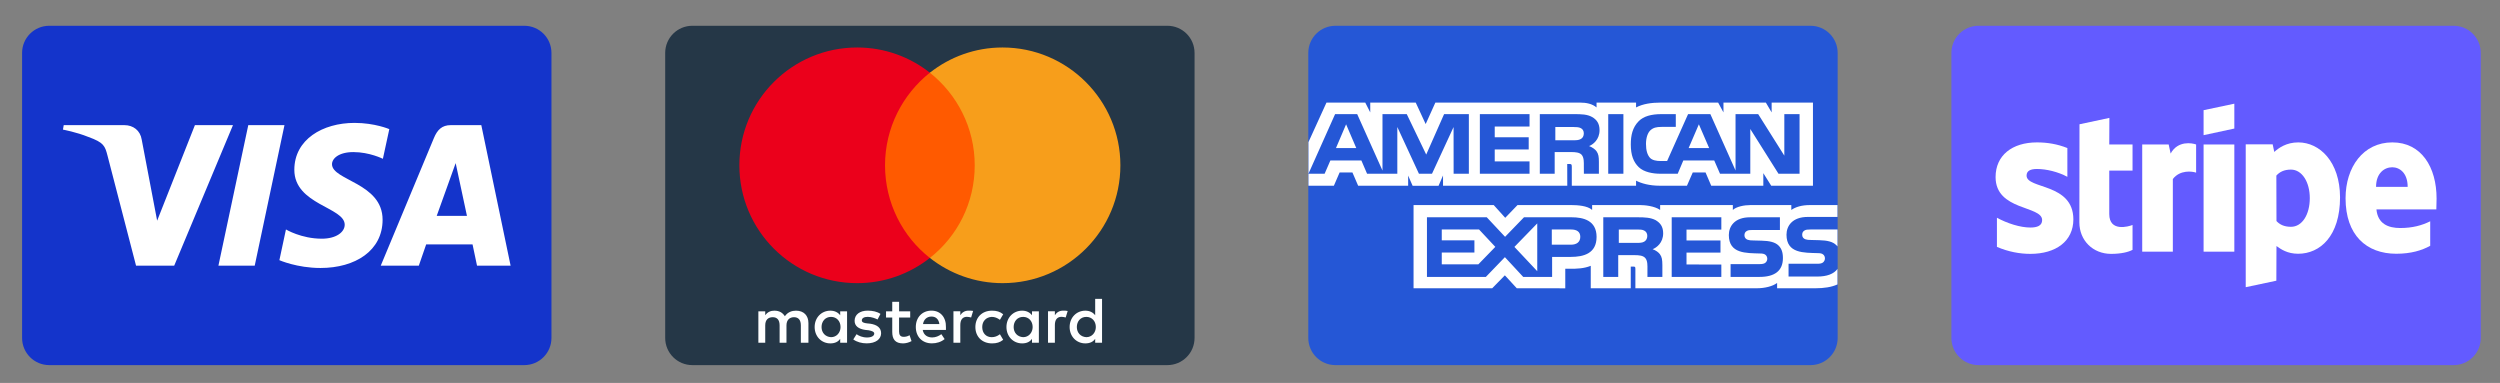 <svg xmlns="http://www.w3.org/2000/svg" xmlns:xlink="http://www.w3.org/1999/xlink" xmlns:serif="http://www.serif.com/" width="100%" height="100%" viewBox="0 0 679 104" xml:space="preserve" style="fill-rule:evenodd;clip-rule:evenodd;stroke-linejoin:round;stroke-miterlimit:2;"><rect x="0" y="0" width="679" height="104" fill="#808080" stroke="none"/><rect id="Artboard1" x="0" y="0" width="679" height="104" style="fill:none;"></rect><g><path d="M13.373,7l129.029,0c4.072,0 7.373,3.301 7.373,7.373l-0,77.417c-0,4.072 -3.301,7.373 -7.373,7.373l-129.029,0c-4.072,0 -7.373,-3.301 -7.373,-7.373l0,-77.417c0,-4.072 3.301,-7.373 7.373,-7.373Z" style="fill:#1434cb;fill-rule:nonzero;"></path><path d="M96.287,33.379c-8.632,0 -16.347,4.476 -16.347,12.745c-0,9.484 13.682,10.139 13.682,14.903c0,2.006 -2.298,3.802 -6.223,3.802c-5.571,0 -9.735,-2.509 -9.735,-2.509l-1.782,8.345c0,-0 4.797,2.119 11.165,2.119c9.439,0 16.866,-4.695 16.866,-13.106c-0,-10.021 -13.74,-10.657 -13.74,-15.079c0,-1.571 1.887,-3.293 5.801,-3.293c4.416,-0 8.019,1.825 8.019,1.825l1.744,-8.06c-0,-0 -3.921,-1.692 -9.45,-1.692Zm-78.982,0.608l-0.209,1.217c-0,0 3.631,0.665 6.903,1.991c4.211,1.521 4.511,2.406 5.221,5.156l7.729,29.806l10.362,-0l15.963,-38.17l-10.338,0l-10.257,25.952l-4.186,-21.998c-0.383,-2.517 -2.328,-3.954 -4.708,-3.954l-16.48,0Zm50.126,0l-8.11,38.17l9.858,-0l8.081,-38.17l-9.829,0Zm54.981,0c-2.377,0 -3.636,1.274 -4.561,3.498l-14.442,34.672l10.338,-0l2,-5.779l12.594,0l1.217,5.779l9.121,-0l-7.957,-38.17l-8.31,0Zm1.345,10.313l3.064,14.323l-8.209,-0l5.145,-14.323Z" style="fill:#fff;fill-rule:nonzero;"></path></g><g><path d="M537.373,7l129.029,0c4.072,0 7.373,3.301 7.373,7.373l-0,77.417c-0,4.072 -3.301,7.373 -7.373,7.373l-129.029,0c-4.072,0 -7.373,-3.301 -7.373,-7.373l-0,-77.417c-0,-4.072 3.301,-7.373 7.373,-7.373Z" style="fill:#635bff;fill-rule:nonzero;"></path><g><path d="M661.775,53.913c-0,-8.517 -4.126,-15.238 -12.011,-15.238c-7.918,0 -12.709,6.721 -12.709,15.172c-0,10.014 5.656,15.072 13.774,15.072c3.959,-0 6.953,-0.899 9.216,-2.163l-0,-6.654c-2.263,1.131 -4.858,1.83 -8.152,1.83c-3.227,-0 -6.088,-1.131 -6.454,-5.057l16.269,-0c0,-0.433 0.067,-2.163 0.067,-2.962Zm-16.436,-3.16c0,-3.76 2.296,-5.324 4.392,-5.324c2.029,0 4.192,1.564 4.192,5.324l-8.584,-0Z" style="fill:#fff;"></path><path d="M624.212,38.675c-3.26,0 -5.356,1.531 -6.521,2.596l-0.432,-2.063l-7.32,-0l-0,38.793l8.318,-1.763l0.033,-9.415c1.198,0.865 2.961,2.096 5.889,2.096c5.955,-0 11.378,-4.791 11.378,-15.338c-0.033,-9.649 -5.522,-14.906 -11.345,-14.906Zm-1.996,22.924c-1.963,-0 -3.128,-0.699 -3.926,-1.564l-0.033,-12.343c0.865,-0.965 2.062,-1.63 3.959,-1.63c3.028,-0 5.124,3.393 5.124,7.752c-0,4.458 -2.063,7.785 -5.124,7.785Z" style="fill:#fff;"></path><path d="M598.494,36.712l8.351,-1.796l-0,-6.754l-8.351,1.763l-0,6.787Z" style="fill:#fff;"></path><rect x="598.494" y="39.241" width="8.351" height="29.112" style="fill:#fff;"></rect><path d="M589.544,41.703l-0.532,-2.462l-7.187,0l0,29.112l8.318,-0l-0,-19.73c1.963,-2.561 5.29,-2.096 6.321,-1.73l0,-7.652c-1.064,-0.399 -4.957,-1.131 -6.92,2.462Z" style="fill:#fff;"></path><path d="M572.909,32.021l-8.119,1.73l-0.033,26.65c0,4.924 3.693,8.551 8.617,8.551c2.729,-0 4.725,-0.499 5.823,-1.098l-0,-6.754c-1.065,0.432 -6.322,1.963 -6.322,-2.961l0,-11.811l6.322,-0l-0,-7.087l-6.322,0l0.034,-7.22Z" style="fill:#fff;"></path><path d="M550.418,47.692c-0,-1.298 1.064,-1.797 2.828,-1.797c2.528,0 5.722,0.765 8.251,2.13l-0,-7.819c-2.762,-1.098 -5.49,-1.531 -8.251,-1.531c-6.754,0 -11.246,3.527 -11.246,9.416c0,9.183 12.643,7.719 12.643,11.678c-0,1.531 -1.331,2.03 -3.194,2.03c-2.762,-0 -6.288,-1.132 -9.083,-2.662l-0,7.918c3.094,1.331 6.222,1.897 9.083,1.897c6.92,-0 11.678,-3.427 11.678,-9.383c-0.033,-9.914 -12.709,-8.151 -12.709,-11.877Z" style="fill:#fff;"></path></g></g><g><path d="M362.706,7l129.029,-0c4.072,-0 7.373,3.301 7.373,7.373l0,77.417c0,4.072 -3.301,7.373 -7.373,7.373l-129.029,0c-4.072,0 -7.373,-3.301 -7.373,-7.373l0,-77.417c0,-4.072 3.301,-7.373 7.373,-7.373Z" style="fill:#2557d6;fill-rule:nonzero;"></path><path d="M355.38,50.444l6.901,-0l1.556,-3.596l3.484,-0l1.552,3.596l13.579,-0l0,-2.749l1.212,2.761l7.05,-0l1.212,-2.802l-0,2.79l33.746,-0l-0.015,-5.903l0.652,-0c0.457,0.015 0.591,0.055 0.591,0.779l0,5.124l17.454,-0l-0,-1.374c1.408,0.722 3.597,1.374 6.478,1.374l7.343,-0l1.572,-3.596l3.483,-0l1.537,3.596l14.15,-0l0,-3.416l2.143,3.416l11.339,-0l-0,-22.582l-11.222,0l0,2.667l-1.571,-2.667l-11.515,0l0,2.667l-1.443,-2.667l-15.553,0c-2.603,0 -4.892,0.348 -6.741,1.319l0,-1.319l-10.733,0l-0,1.319c-1.177,-1.001 -2.78,-1.319 -4.562,-1.319l-39.214,0l-2.631,5.832l-2.702,-5.832l-12.351,0l0,2.667l-1.357,-2.667l-10.533,0l-4.892,10.736l0,11.845l0.001,0l-0,0.001Zm43.564,-3.257l-4.141,-0l-0.015,-12.681l-5.857,12.681l-3.547,-0l-5.872,-12.692l0,12.692l-8.215,-0l-1.552,-3.612l-8.411,0l-1.567,3.612l-4.388,-0l7.234,-16.191l6.001,-0l6.87,15.329l-0,-15.329l6.592,-0l5.286,10.983l4.856,-10.983l6.726,-0l-0,16.191Zm-30.58,-6.972l-2.765,-6.455l-2.749,6.455l5.514,-0Zm47.059,6.971l-13.494,0l0,-16.19l13.494,-0l-0,3.371l-9.454,0l-0,2.919l9.227,-0l0,3.318l-9.228,0l0,3.234l9.454,-0l0.001,3.348Zm19.015,-11.83c-0,2.582 -1.798,3.915 -2.846,4.316c0.884,0.322 1.639,0.891 1.998,1.363c0.57,0.806 0.669,1.525 0.669,2.971l-0,3.18l-4.075,0l-0.015,-2.041c0,-0.975 0.097,-2.376 -0.637,-3.155c-0.591,-0.569 -1.49,-0.693 -2.945,-0.693l-4.336,0l0,5.89l-4.039,-0l0,-16.191l9.29,-0c2.065,-0 3.586,0.052 4.892,0.775c1.277,0.723 2.044,1.779 2.044,3.585Zm-5.106,2.404c-0.555,0.323 -1.212,0.334 -1.998,0.334l-4.907,-0l-0,-3.596l4.973,-0c0.704,-0 1.439,0.03 1.916,0.292c0.524,0.236 0.848,0.738 0.848,1.431c0,0.708 -0.308,1.277 -0.832,1.539Zm11.584,9.426l-4.121,0l-0,-16.19l4.121,-0l-0,16.19Zm47.844,0l-5.724,0l-7.656,-12.152l-0,12.152l-8.226,0l-1.572,-3.611l-8.391,0l-1.524,3.611l-4.728,0c-1.963,0 -4.449,-0.416 -5.857,-1.79c-1.419,-1.375 -2.158,-3.237 -2.158,-6.181c0,-2.402 0.442,-4.597 2.178,-6.331c1.306,-1.293 3.351,-1.888 6.134,-1.888l3.91,-0l0,3.469l-3.828,-0c-1.474,-0 -2.307,0.21 -3.108,0.959c-0.689,0.682 -1.161,1.97 -1.161,3.667c-0,1.735 0.359,2.986 1.11,3.803c0.622,0.64 1.752,0.835 2.815,0.835l1.814,-0l5.693,-12.733l6.052,0l6.839,15.314l0,-15.314l6.15,0l7.1,11.276l0,-11.276l4.138,0l-0,16.19Zm-24.553,-6.971l-2.795,-6.454l-2.78,6.454l5.575,0Zm34.846,32.825c-0.981,1.375 -2.893,2.071 -5.482,2.071l-7.8,0l-0,-3.472l7.769,-0c0.77,-0 1.309,-0.097 1.634,-0.401c0.307,-0.272 0.48,-0.655 0.478,-1.056c-0,-0.472 -0.196,-0.847 -0.494,-1.071c-0.293,-0.248 -0.719,-0.36 -1.423,-0.36c-3.792,-0.123 -8.524,0.112 -8.524,-5.012c0,-2.349 1.556,-4.822 5.795,-4.822l8.046,0l-0,-3.221l-7.476,-0c-2.256,-0 -3.895,0.518 -5.055,1.322l-0,-1.323l-11.057,0c-1.769,0 -3.844,0.421 -4.825,1.323l-0,-1.323l-19.746,0l0,1.323c-1.571,-1.086 -4.222,-1.323 -5.446,-1.323l-13.024,0l0,1.323c-1.243,-1.154 -4.008,-1.323 -5.693,-1.323l-14.576,0l-3.335,3.459l-3.124,-3.459l-21.775,0l0,22.597l21.363,0l3.437,-3.514l3.238,3.514l13.169,0.011l-0,-5.315l1.294,-0c1.747,0.025 3.808,-0.042 5.626,-0.795l0,6.098l10.862,0l0,-5.889l0.524,-0c0.669,-0 0.735,0.026 0.735,0.666l-0,5.223l32.996,-0c2.095,-0 4.284,-0.514 5.497,-1.446l0,1.446l10.466,-0c2.178,-0 4.305,-0.293 5.923,-1.042l0.001,-4.21l0.002,0.001Zm-65.425,-8.692c-0,4.499 -3.504,5.428 -7.034,5.428l-5.04,-0l-0,5.432l-7.851,-0l-4.974,-5.362l-5.169,5.362l-16,-0l0,-16.195l16.246,-0l4.97,5.308l5.138,-5.308l12.907,-0c3.205,-0 6.807,0.85 6.807,5.335Zm-32.114,7.453l-9.931,0l0,-3.222l8.868,0l-0,-3.304l-8.868,-0l0,-2.945l10.127,0l4.418,4.72l-4.614,4.751Zm16.002,1.854l-6.202,-6.596l6.202,-6.387l-0,12.983Zm9.171,-7.2l-5.22,-0l0,-4.125l5.267,0c1.458,0 2.471,0.57 2.471,1.986c-0,1.401 -0.966,2.139 -2.518,2.139Zm27.347,-7.442l13.481,-0l0,3.349l-9.459,-0l0,2.944l9.228,0l0,3.304l-9.228,0l0,3.222l9.459,0.015l-0,3.361l-13.482,-0l0.001,-16.195Zm-5.183,8.668c0.899,0.318 1.634,0.888 1.978,1.36c0.571,0.791 0.653,1.529 0.67,2.956l-0,3.211l-4.056,-0l0,-2.027c0,-0.974 0.098,-2.416 -0.653,-3.17c-0.59,-0.58 -1.49,-0.718 -2.963,-0.718l-4.317,-0l-0,5.915l-4.059,-0l0,-16.195l9.326,-0c2.045,-0 3.534,0.087 4.86,0.764c1.275,0.738 2.077,1.749 2.077,3.597c-0.001,2.584 -1.8,3.903 -2.863,4.307Zm-2.283,-2.047c-0.541,0.307 -1.209,0.334 -1.994,0.334l-4.907,-0l-0,-3.637l4.973,-0c0.719,-0 1.439,0.015 1.928,0.292c0.523,0.263 0.836,0.765 0.836,1.457c0,0.693 -0.313,1.251 -0.836,1.554Zm36.463,1.032c0.787,0.779 1.208,1.764 1.208,3.431c0,3.483 -2.271,5.11 -6.345,5.11l-7.867,-0l-0,-3.473l7.836,0c0.766,0 1.309,-0.097 1.649,-0.401c0.278,-0.25 0.478,-0.614 0.478,-1.056c-0,-0.472 -0.216,-0.846 -0.493,-1.071c-0.309,-0.247 -0.735,-0.359 -1.439,-0.359c-3.777,-0.124 -8.508,0.112 -8.508,-5.012c0,-2.349 1.54,-4.822 5.775,-4.822l8.098,-0l0,3.447l-7.409,-0c-0.735,-0 -1.212,0.027 -1.619,0.292c-0.442,0.262 -0.606,0.652 -0.606,1.165c-0,0.611 0.375,1.027 0.884,1.207c0.426,0.142 0.884,0.183 1.571,0.183l2.175,0.057c2.192,0.05 3.698,0.414 4.612,1.302Zm16.029,-4.336l-7.362,0c-0.735,0 -1.224,0.027 -1.635,0.293c-0.426,0.262 -0.59,0.651 -0.59,1.165c0,0.611 0.36,1.027 0.883,1.207c0.426,0.142 0.884,0.183 1.557,0.183l2.189,0.056c2.209,0.053 3.683,0.416 4.583,1.304c0.164,0.123 0.262,0.262 0.374,0.401l0,-4.609l0.001,0Z" style="fill:#fff;fill-rule:nonzero;"></path></g><g><path d="M188.04,7l129.028,0c4.073,0 7.374,3.301 7.374,7.373l-0,77.417c-0,4.072 -3.301,7.373 -7.374,7.373l-129.028,0c-4.072,0 -7.373,-3.301 -7.373,-7.373l-0,-77.417c-0,-4.072 3.301,-7.373 7.373,-7.373Z" style="fill:#253747;fill-rule:nonzero;"></path><path d="M219.569,93.089l0,-5.334c0,-2.04 -1.242,-3.376 -3.376,-3.376c-1.067,0 -2.226,0.352 -3.024,1.512c-0.621,-0.973 -1.512,-1.512 -2.848,-1.512c-0.891,0 -1.781,0.269 -2.485,1.243l-0,-1.067l-1.865,0l0,8.534l1.865,-0l-0,-4.712c-0,-1.512 0.797,-2.227 2.04,-2.227c1.242,0 1.864,0.797 1.864,2.227l-0,4.712l1.864,-0l0,-4.712c0,-1.512 0.891,-2.227 2.04,-2.227c1.243,0 1.864,0.797 1.864,2.227l0,4.712l2.061,-0Zm27.652,-8.534l-3.024,0l0,-2.579l-1.864,0l-0,2.579l-1.688,0l-0,1.688l1.688,0l-0,3.915c-0,1.957 0.797,3.107 2.931,3.107c0.797,-0 1.688,-0.269 2.309,-0.621l-0.538,-1.606c-0.539,0.352 -1.16,0.446 -1.606,0.446c-0.89,-0 -1.242,-0.539 -1.242,-1.419l-0,-3.822l3.024,0l-0,-1.688l0.01,0Zm15.825,-0.186c-1.067,-0 -1.781,0.538 -2.227,1.242l0,-1.066l-1.864,-0l0,8.534l1.864,-0l0,-4.806c0,-1.419 0.622,-2.227 1.782,-2.227c0.352,0 0.797,0.094 1.16,0.177l0.538,-1.782c-0.373,-0.072 -0.901,-0.072 -1.253,-0.072Zm-23.913,0.89c-0.891,-0.621 -2.134,-0.89 -3.47,-0.89c-2.133,-0 -3.552,1.066 -3.552,2.755c0,1.418 1.067,2.226 2.931,2.485l0.891,0.093c0.973,0.176 1.512,0.446 1.512,0.891c-0,0.621 -0.715,1.067 -1.958,1.067c-1.242,-0 -2.226,-0.446 -2.848,-0.891l-0.89,1.419c0.973,0.715 2.309,1.067 3.645,1.067c2.486,-0 3.915,-1.16 3.915,-2.755c-0,-1.512 -1.16,-2.31 -2.931,-2.579l-0.891,-0.093c-0.797,-0.093 -1.418,-0.269 -1.418,-0.798c-0,-0.621 0.621,-0.973 1.605,-0.973c1.067,-0 2.133,0.445 2.672,0.714l0.787,-1.512Zm49.597,-0.89c-1.067,-0 -1.781,0.538 -2.227,1.242l0,-1.066l-1.864,-0l0,8.534l1.864,-0l0,-4.806c0,-1.419 0.622,-2.227 1.782,-2.227c0.352,0 0.797,0.094 1.16,0.177l0.538,-1.761c-0.362,-0.093 -0.89,-0.093 -1.253,-0.093Zm-23.82,4.453c0,2.579 1.781,4.443 4.536,4.443c1.243,-0 2.134,-0.269 3.024,-0.974l-0.89,-1.512c-0.715,0.539 -1.419,0.798 -2.227,0.798c-1.512,-0 -2.579,-1.067 -2.579,-2.755c0,-1.605 1.067,-2.672 2.579,-2.755c0.797,0 1.512,0.269 2.227,0.798l0.89,-1.513c-0.89,-0.714 -1.781,-0.973 -3.024,-0.973c-2.755,-0.01 -4.536,1.864 -4.536,4.443Zm17.244,4.267l-0,-8.534l-1.864,0l-0,1.067c-0.622,-0.798 -1.512,-1.243 -2.672,-1.243c-2.403,0 -4.267,1.864 -4.267,4.443c-0,2.579 1.864,4.443 4.267,4.443c1.242,-0 2.133,-0.445 2.672,-1.243l-0,1.067l1.864,-0Zm-6.846,-4.267c0,-1.512 0.974,-2.755 2.579,-2.755c1.512,0 2.579,1.16 2.579,2.755c-0,1.512 -1.067,2.755 -2.579,2.755c-1.595,-0.093 -2.579,-1.253 -2.579,-2.755Zm-22.308,-4.453c-2.485,-0 -4.267,1.781 -4.267,4.443c0,2.672 1.782,4.443 4.36,4.443c1.243,-0 2.486,-0.352 3.47,-1.16l-0.891,-1.336c-0.714,0.538 -1.605,0.89 -2.485,0.89c-1.16,0 -2.31,-0.538 -2.579,-2.04l6.307,0l-0,-0.714c0.083,-2.745 -1.522,-4.526 -3.915,-4.526Zm0,1.605c1.16,0 1.958,0.714 2.134,2.04l-4.443,0c0.176,-1.149 0.973,-2.04 2.309,-2.04Zm46.314,7.115l0,-11.91l-1.864,-0l0,4.443c-0.621,-0.798 -1.512,-1.243 -2.672,-1.243c-2.403,0 -4.267,1.864 -4.267,4.443c0,2.579 1.864,4.443 4.267,4.443c1.243,-0 2.134,-0.445 2.672,-1.243l0,1.067l1.864,-0Zm-6.845,-4.267c-0,-1.512 0.973,-2.755 2.578,-2.755c1.513,0 2.579,1.16 2.579,2.755c0,1.512 -1.066,2.755 -2.579,2.755c-1.605,-0.093 -2.578,-1.253 -2.578,-2.755Zm-62.408,4.267l-0,-8.534l-1.865,0l0,1.067c-0.621,-0.798 -1.512,-1.243 -2.672,-1.243c-2.402,0 -4.267,1.864 -4.267,4.443c0,2.579 1.865,4.443 4.267,4.443c1.243,-0 2.134,-0.445 2.672,-1.243l0,1.067l1.865,-0Zm-6.929,-4.267c0,-1.512 0.973,-2.755 2.579,-2.755c1.512,0 2.578,1.16 2.578,2.755c0,1.512 -1.066,2.755 -2.578,2.755c-1.606,-0.093 -2.579,-1.253 -2.579,-2.755Z" style="fill:#fff;fill-rule:nonzero;"></path><rect x="238.511" y="19.744" width="28.004" height="50.312" style="fill:#ff5a00;fill-rule:nonzero;"></rect><path d="M240.375,44.9c-0,-10.222 4.805,-19.294 12.179,-25.156c-5.427,-4.267 -12.272,-6.846 -19.739,-6.846c-17.689,0 -32.002,14.313 -32.002,32.002c0,17.689 14.313,32.002 32.002,32.002c7.467,-0 14.312,-2.579 19.739,-6.846c-7.384,-5.779 -12.179,-14.934 -12.179,-25.156Z" style="fill:#eb001b;fill-rule:nonzero;"></path><path d="M304.297,44.9c-0,17.689 -14.313,32.002 -32.002,32.002c-7.467,-0 -14.313,-2.579 -19.739,-6.846c7.467,-5.872 12.179,-14.934 12.179,-25.156c-0,-10.222 -4.806,-19.294 -12.179,-25.156c5.416,-4.267 12.262,-6.846 19.729,-6.846c17.699,0 32.012,14.406 32.012,32.002Z" style="fill:#f79e1b;fill-rule:nonzero;"></path></g></svg>